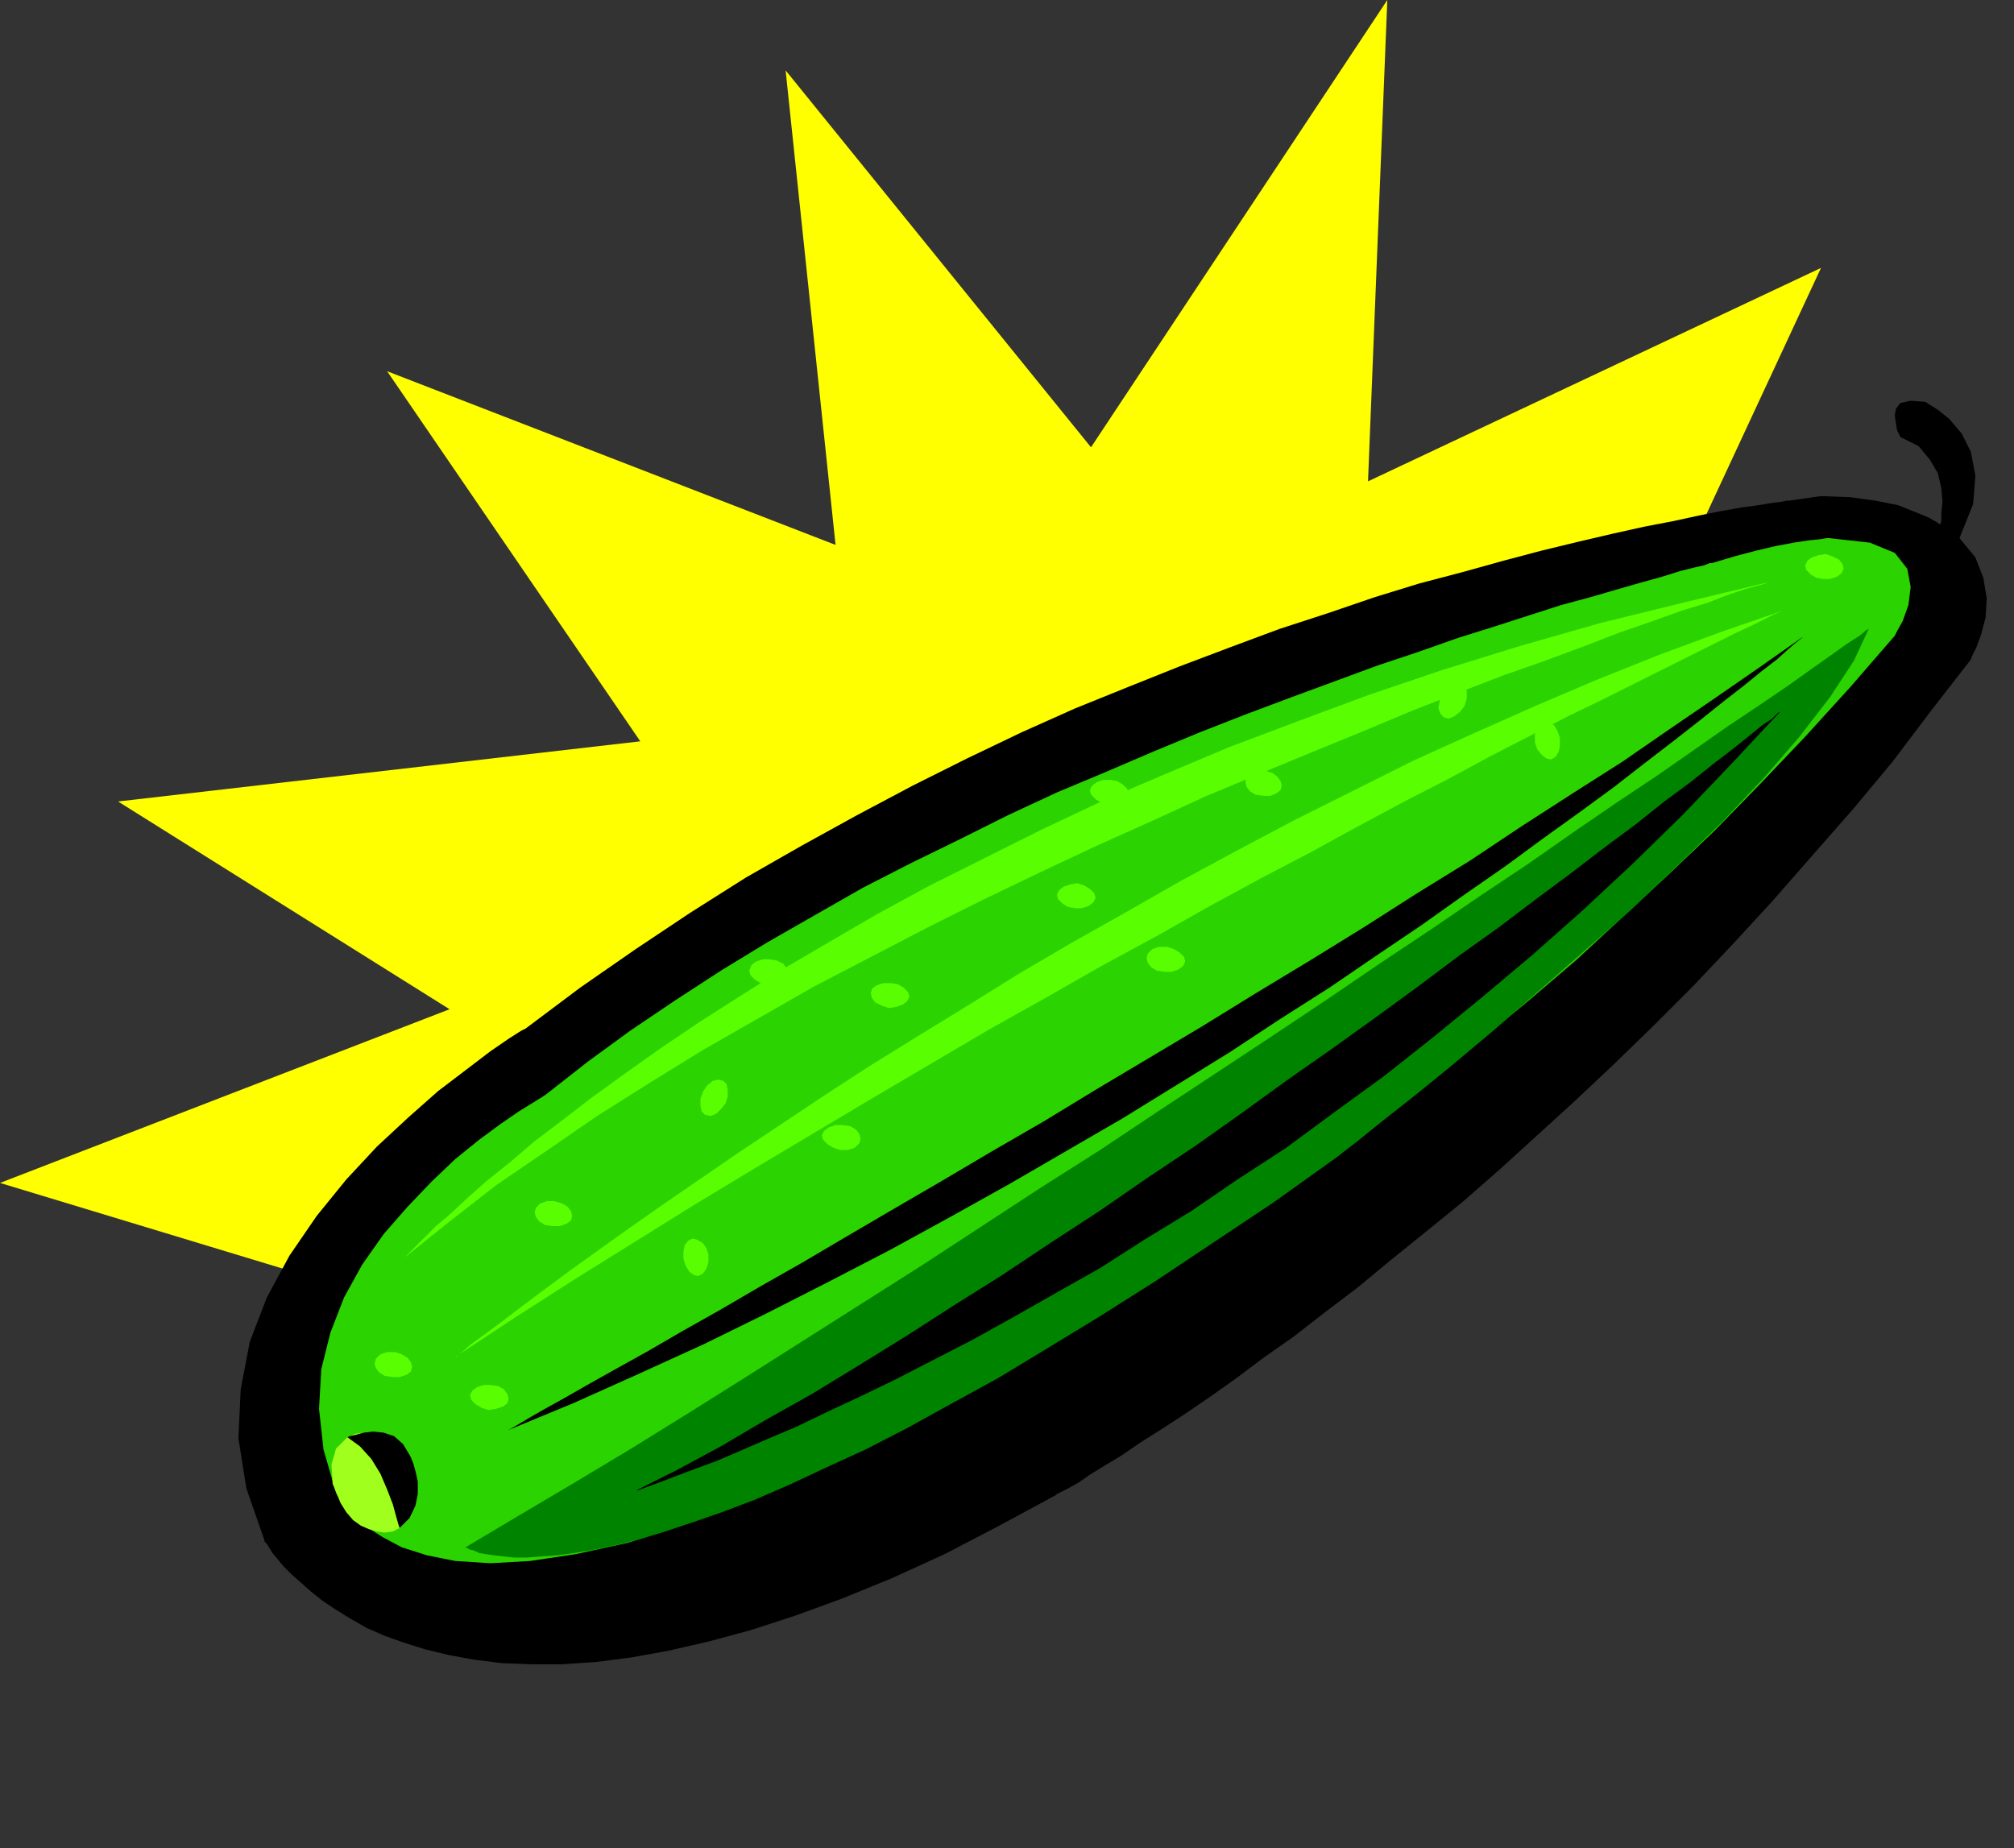 <?xml version="1.0" encoding="UTF-8" standalone="no"?>
<svg
   xmlns:dc="http://purl.org/dc/elements/1.1/"
   xmlns:cc="http://creativecommons.org/ns#"
   xmlns:rdf="http://www.w3.org/1999/02/22-rdf-syntax-ns#"
   xmlns:svg="http://www.w3.org/2000/svg"
   xmlns="http://www.w3.org/2000/svg"
   xmlns:sodipodi="http://sodipodi.sourceforge.net/DTD/sodipodi-0.dtd"
   xmlns:inkscape="http://www.inkscape.org/namespaces/inkscape"
   version="1.0"
   width="45.06mm"
   height="41.351mm"
   id="svg55"
   sodipodi:docname="CLP00231.WMF">
  <rect width="100%" height="100%" fill="#333333" stroke="none"/>
  <sodipodi:namedview
     pagecolor="#ffffff"
     bordercolor="#666666"
     borderopacity="1"
     objecttolerance="10"
     gridtolerance="10"
     guidetolerance="10"
     inkscape:pageopacity="0"
     inkscape:pageshadow="2"
     inkscape:window-width="640"
     inkscape:window-height="480"
     id="namedview57" />
  <defs
     id="defs3">
    <pattern
       id="WMFhbasepattern"
       patternUnits="userSpaceOnUse"
       width="6"
       height="6"
       x="0"
       y="0" />
  </defs>
  <path
     style="fill:#ffff00;fill-rule:evenodd;fill-opacity:1;stroke:none;"
     d="  M 70.656,46.08   L 66.432,5.952   L 92.256,37.824   L 117.312,0   L 115.68,40.704   L 153.984,22.656   L 137.952,57.12   L 150.24,61.632   L 130.656,71.04   L 134.688,84.864   L 120.288,92.832   L 107.328,106.848   L 92.448,108.768   L 81.504,120.672   L 71.424,112.224   L 54.72,126.816   L 50.688,115.392   L 0,100.032   L 38.016,85.344   L 9.984,67.776   L 54.144,62.688   L 32.736,31.392   L 70.656,46.08  z "
     id="path5" />
  <path
     style="fill:#000000;fill-rule:evenodd;fill-opacity:1;stroke:none;"
     d="  M 165.696,45.504   L 166.848,42.624   L 167.04,40.224   L 166.656,38.208   L 165.888,36.672   L 164.832,35.424   L 163.872,34.656   L 163.104,34.176   L 162.816,33.984   L 161.568,33.888   L 160.704,34.08   L 160.32,34.56   L 160.224,35.136   L 160.32,35.808   L 160.416,36.384   L 160.608,36.768   L 160.704,36.96   L 162.24,37.728   L 163.2,38.88   L 163.872,40.032   L 164.16,41.28   L 164.256,42.432   L 164.16,43.392   L 164.16,44.064   L 164.064,44.352   L 163.776,44.16   L 163.104,43.776   L 161.952,43.296   L 160.512,42.72   L 158.592,42.336   L 156.48,42.048   L 153.984,41.952   L 151.296,42.336   L 151.104,42.336   L 150.624,42.432   L 149.856,42.528   L 148.704,42.72   L 147.264,42.912   L 145.632,43.2   L 143.712,43.584   L 141.504,44.064   L 139.008,44.544   L 136.416,45.12   L 133.536,45.792   L 130.368,46.56   L 127.104,47.424   L 123.648,48.384   L 120,49.344   L 116.256,50.496   L 112.32,51.84   L 108.192,53.184   L 104.064,54.72   L 99.744,56.352   L 95.424,58.08   L 90.912,59.904   L 86.4,61.92   L 81.792,64.128   L 77.184,66.432   L 72.48,68.928   L 67.776,71.52   L 63.072,74.208   L 58.368,77.184   L 53.76,80.256   L 49.056,83.52   L 44.448,86.976   L 44.064,87.168   L 43.008,87.84   L 41.472,88.896   L 39.456,90.432   L 37.056,92.256   L 34.56,94.464   L 31.872,96.96   L 29.28,99.744   L 26.784,102.816   L 24.48,106.176   L 22.56,109.728   L 21.12,113.472   L 20.352,117.504   L 20.16,121.632   L 20.832,125.856   L 22.368,130.272   L 22.368,130.368   L 22.56,130.56   L 22.752,130.848   L 23.04,131.328   L 23.52,131.904   L 24,132.48   L 24.672,133.152   L 25.44,133.824   L 26.304,134.592   L 27.264,135.36   L 28.416,136.128   L 29.664,136.896   L 31.008,137.664   L 32.544,138.336   L 34.176,138.912   L 36,139.488   L 38.016,139.968   L 40.128,140.352   L 42.432,140.64   L 44.928,140.736   L 47.52,140.736   L 50.4,140.544   L 53.376,140.16   L 56.544,139.584   L 59.904,138.816   L 63.456,137.856   L 67.296,136.608   L 71.232,135.168   L 75.456,133.44   L 79.872,131.424   L 84.48,129.024   L 89.28,126.432   L 89.376,126.336   L 89.76,126.144   L 90.336,125.856   L 91.2,125.376   L 92.16,124.704   L 93.408,123.936   L 94.848,123.072   L 96.384,122.016   L 98.208,120.864   L 100.128,119.616   L 102.24,118.176   L 104.544,116.544   L 106.848,114.816   L 109.44,112.992   L 112.032,110.976   L 114.816,108.864   L 117.6,106.56   L 120.576,104.16   L 123.648,101.664   L 126.72,98.976   L 129.888,96.096   L 133.152,93.12   L 136.416,90.048   L 139.776,86.784   L 143.136,83.424   L 146.496,79.872   L 149.856,76.224   L 153.216,72.384   L 156.672,68.448   L 160.032,64.416   L 163.296,60.096   L 166.656,55.776   L 166.752,55.488   L 167.136,54.72   L 167.52,53.664   L 167.904,52.224   L 168,50.592   L 167.712,48.864   L 167.04,47.136   L 165.696,45.504  z "
     id="path7" />
  <path
     style="fill:#2bd300;fill-rule:evenodd;fill-opacity:1;stroke:none;"
     d="  M 154.656,45.504   L 154.464,45.504   L 153.888,45.6   L 152.928,45.696   L 151.68,45.888   L 150.144,46.176   L 148.512,46.56   L 146.688,47.04   L 144.768,47.616   L 144.576,47.616   L 144.096,47.808   L 143.232,48   L 142.08,48.288   L 140.544,48.768   L 138.816,49.248   L 136.8,49.824   L 134.496,50.496   L 132,51.168   L 129.312,52.032   L 126.336,52.992   L 123.264,53.952   L 120,55.104   L 116.544,56.256   L 112.896,57.6   L 109.248,58.944   L 105.408,60.384   L 101.472,61.92   L 97.536,63.552   L 93.504,65.28   L 89.376,67.008   L 85.248,68.928   L 81.216,70.944   L 77.088,72.96   L 72.96,75.072   L 68.928,77.376   L 64.896,79.68   L 60.96,82.08   L 57.12,84.576   L 53.28,87.168   L 49.728,89.76   L 46.176,92.544   L 45.888,92.736   L 45.12,93.216   L 43.872,93.984   L 42.336,95.04   L 40.512,96.384   L 38.496,98.016   L 36.48,99.936   L 34.464,102.048   L 32.448,104.352   L 30.624,106.944   L 29.088,109.728   L 27.936,112.704   L 27.168,115.776   L 26.976,119.136   L 27.36,122.592   L 28.416,126.24   L 28.512,126.432   L 28.8,126.816   L 29.28,127.488   L 29.952,128.256   L 31.008,129.12   L 32.352,129.984   L 33.984,130.848   L 36.096,131.52   L 38.496,132   L 41.472,132.192   L 44.832,132   L 48.672,131.424   L 53.088,130.464   L 58.08,128.832   L 63.648,126.72   L 69.792,123.84   L 69.984,123.744   L 70.368,123.552   L 71.04,123.264   L 72,122.784   L 73.248,122.112   L 74.688,121.44   L 76.416,120.48   L 78.336,119.52   L 80.448,118.368   L 82.752,117.024   L 85.248,115.68   L 87.936,114.048   L 90.72,112.416   L 93.696,110.496   L 96.864,108.576   L 100.128,106.464   L 103.488,104.16   L 106.944,101.76   L 110.496,99.264   L 114.144,96.576   L 117.888,93.792   L 121.632,90.816   L 125.472,87.744   L 129.312,84.576   L 133.248,81.216   L 137.088,77.664   L 141.024,74.016   L 144.96,70.272   L 148.8,66.336   L 152.64,62.304   L 156.48,58.08   L 160.224,53.76   L 160.416,53.376   L 160.896,52.512   L 161.376,51.168   L 161.568,49.632   L 161.28,48.096   L 160.224,46.752   L 158.112,45.888   L 154.656,45.504  z "
     id="path9" />
  <path
     style="fill:#008400;fill-rule:evenodd;fill-opacity:1;stroke:none;"
     d="  M 158.016,53.184   L 157.824,53.28   L 157.248,53.76   L 156.192,54.432   L 154.848,55.392   L 153.216,56.544   L 151.2,57.984   L 148.8,59.616   L 146.208,61.344   L 143.328,63.36   L 140.16,65.568   L 136.704,67.872   L 133.056,70.368   L 129.216,73.056   L 125.184,75.744   L 120.96,78.624   L 116.64,81.504   L 112.128,84.576   L 107.52,87.648   L 102.72,90.816   L 97.92,93.984   L 93.024,97.248   L 88.032,100.416   L 83.04,103.68   L 78.048,106.944   L 73.056,110.112   L 68.064,113.28   L 63.072,116.448   L 58.176,119.52   L 53.376,122.496   L 48.576,125.376   L 43.872,128.16   L 39.36,130.848   L 39.36,130.848   L 39.552,130.944   L 39.744,131.04   L 40.128,131.136   L 40.512,131.328   L 41.088,131.424   L 41.76,131.52   L 42.624,131.616   L 43.488,131.712   L 44.544,131.712   L 45.792,131.616   L 47.136,131.52   L 48.576,131.328   L 50.304,131.04   L 52.128,130.656   L 54.048,130.176   L 56.256,129.504   L 58.56,128.736   L 61.056,127.872   L 63.84,126.816   L 66.72,125.568   L 69.792,124.128   L 73.152,122.592   L 76.704,120.768   L 80.352,118.752   L 84.384,116.544   L 88.512,114.048   L 92.928,111.36   L 97.632,108.384   L 102.528,105.12   L 107.712,101.664   L 113.088,97.824   L 113.568,97.44   L 114.816,96.48   L 116.832,94.848   L 119.52,92.736   L 122.592,90.24   L 126.144,87.264   L 129.888,84   L 133.824,80.544   L 137.856,76.992   L 141.792,73.248   L 145.632,69.504   L 149.088,65.856   L 152.16,62.304   L 154.752,58.944   L 156.768,55.872   L 158.016,53.184  z "
     id="path11" />
  <path
     style="fill:#59ff00;fill-rule:evenodd;fill-opacity:1;stroke:none;"
     d="  M 34.176,106.368   L 34.272,106.272   L 34.656,105.888   L 35.136,105.408   L 35.904,104.64   L 36.864,103.68   L 38.112,102.624   L 39.552,101.28   L 41.184,99.84   L 43.104,98.304   L 45.12,96.576   L 47.52,94.752   L 50.016,92.832   L 52.8,90.816   L 55.776,88.704   L 59.04,86.496   L 62.496,84.288   L 66.144,81.984   L 70.08,79.68   L 74.208,77.28   L 78.624,74.88   L 83.232,72.576   L 88.032,70.176   L 93.12,67.776   L 98.496,65.472   L 103.968,63.168   L 109.824,60.96   L 115.776,58.752   L 122.016,56.64   L 128.544,54.624   L 135.264,52.704   L 142.272,50.976   L 149.472,49.248   L 149.28,49.344   L 148.608,49.536   L 147.552,49.824   L 146.112,50.304   L 144.384,50.976   L 142.176,51.648   L 139.776,52.512   L 136.992,53.472   L 134.016,54.624   L 130.656,55.872   L 127.104,57.12   L 123.36,58.56   L 119.424,60.096   L 115.296,61.824   L 111.072,63.552   L 106.656,65.376   L 102.048,67.296   L 97.44,69.408   L 92.736,71.52   L 88.032,73.728   L 83.232,76.032   L 78.432,78.432   L 73.632,80.928   L 68.832,83.424   L 64.128,86.112   L 59.424,88.8   L 54.912,91.584   L 50.496,94.368   L 46.176,97.344   L 41.952,100.224   L 38.016,103.296   L 34.176,106.368  z "
     id="path13" />
  <path
     style="fill:#59ff00;fill-rule:evenodd;fill-opacity:1;stroke:none;"
     d="  M 38.4,114.816   L 38.592,114.72   L 39.072,114.336   L 39.84,113.664   L 40.896,112.896   L 42.336,111.84   L 43.968,110.592   L 45.888,109.152   L 48.096,107.52   L 50.496,105.792   L 53.184,103.872   L 56.064,101.856   L 59.136,99.744   L 62.496,97.44   L 65.952,95.136   L 69.696,92.64   L 73.536,90.144   L 77.568,87.648   L 81.792,85.056   L 86.112,82.368   L 90.528,79.776   L 95.136,77.184   L 99.84,74.496   L 104.64,71.904   L 109.536,69.312   L 114.528,66.816   L 119.52,64.32   L 124.608,62.016   L 129.792,59.712   L 134.976,57.504   L 140.256,55.392   L 145.44,53.472   L 150.72,51.648   L 150.528,51.744   L 150.048,51.936   L 149.28,52.32   L 148.128,52.896   L 146.688,53.568   L 144.96,54.432   L 143.04,55.392   L 140.736,56.544   L 138.24,57.792   L 135.552,59.136   L 132.576,60.576   L 129.408,62.208   L 126.048,63.936   L 122.496,65.856   L 118.752,67.776   L 114.816,69.888   L 110.784,72.096   L 106.56,74.304   L 102.144,76.704   L 97.728,79.2   L 93.12,81.696   L 88.416,84.384   L 83.616,87.072   L 78.72,89.952   L 73.824,92.832   L 68.832,95.808   L 63.84,98.784   L 58.752,101.856   L 53.664,105.024   L 48.576,108.192   L 43.488,111.456   L 38.4,114.816  z "
     id="path15" />
  <path
     style="fill:#000000;fill-rule:evenodd;fill-opacity:1;stroke:none;"
     d="  M 53.568,126.144   L 53.76,126.048   L 54.144,125.952   L 54.912,125.664   L 55.968,125.28   L 57.216,124.8   L 58.752,124.224   L 60.576,123.552   L 62.592,122.688   L 64.8,121.728   L 67.296,120.672   L 69.888,119.424   L 72.768,118.08   L 75.744,116.64   L 78.912,115.008   L 82.272,113.28   L 85.728,111.36   L 89.28,109.344   L 93.024,107.232   L 96.768,104.832   L 100.704,102.432   L 104.64,99.744   L 108.768,97.056   L 112.8,94.08   L 117.024,91.008   L 121.152,87.744   L 125.376,84.288   L 129.6,80.736   L 133.824,76.992   L 138.048,73.056   L 142.272,68.928   L 146.4,64.608   L 150.528,60.192   L 150.336,60.288   L 149.856,60.768   L 148.992,61.344   L 147.936,62.208   L 146.496,63.36   L 144.864,64.608   L 142.944,66.144   L 140.736,67.776   L 138.336,69.696   L 135.744,71.616   L 132.864,73.824   L 129.888,76.032   L 126.72,78.432   L 123.36,80.832   L 119.904,83.424   L 116.352,86.016   L 112.608,88.704   L 108.768,91.392   L 104.928,94.176   L 100.992,96.96   L 96.96,99.648   L 92.928,102.432   L 88.8,105.12   L 84.768,107.808   L 80.64,110.4   L 76.608,112.992   L 72.576,115.488   L 68.64,117.888   L 64.704,120.096   L 60.96,122.304   L 57.216,124.32   L 53.568,126.144  z "
     id="path17" />
  <path
     style="fill:#a0ff1c;fill-rule:evenodd;fill-opacity:1;stroke:none;"
     d="  M 33.792,129.216   L 34.752,128.256   L 35.136,126.816   L 35.04,125.28   L 34.464,123.648   L 33.984,122.88   L 33.408,122.304   L 32.736,121.824   L 32.064,121.44   L 31.392,121.248   L 30.72,121.152   L 30.048,121.248   L 29.376,121.536   L 28.416,122.496   L 28.032,123.84   L 28.128,125.472   L 28.8,127.104   L 29.28,127.872   L 29.856,128.544   L 30.528,129.024   L 31.2,129.312   L 31.872,129.504   L 32.544,129.6   L 33.216,129.504   L 33.792,129.216  z "
     id="path19" />
  <path
     style="fill:#000000;fill-rule:evenodd;fill-opacity:1;stroke:none;"
     d="  M 29.376,121.536   L 29.568,121.44   L 30.048,121.344   L 30.72,121.152   L 31.584,121.056   L 32.448,121.152   L 33.312,121.44   L 34.08,122.112   L 34.656,123.072   L 34.752,123.264   L 34.944,123.744   L 35.136,124.416   L 35.328,125.28   L 35.328,126.336   L 35.136,127.296   L 34.656,128.352   L 33.792,129.216   L 33.696,128.928   L 33.504,128.256   L 33.216,127.2   L 32.736,125.952   L 32.16,124.608   L 31.392,123.36   L 30.432,122.304   L 29.376,121.536  z "
     id="path21" />
  <path
     style="fill:#000000;fill-rule:evenodd;fill-opacity:1;stroke:none;"
     d="  M 42.912,120.96   L 43.104,120.864   L 43.776,120.48   L 44.736,119.904   L 46.08,119.136   L 47.808,118.176   L 49.824,117.024   L 52.224,115.68   L 54.816,114.24   L 57.792,112.512   L 60.864,110.784   L 64.32,108.768   L 67.872,106.752   L 71.616,104.544   L 75.552,102.24   L 79.68,99.84   L 83.904,97.344   L 88.224,94.848   L 92.64,92.16   L 97.152,89.472   L 101.664,86.784   L 106.176,84   L 110.784,81.216   L 115.296,78.432   L 119.808,75.552   L 124.32,72.768   L 128.64,69.888   L 132.96,67.104   L 137.184,64.416   L 141.216,61.632   L 145.152,58.944   L 148.896,56.352   L 152.448,53.856   L 152.352,53.952   L 151.872,54.336   L 151.2,54.912   L 150.24,55.776   L 148.992,56.736   L 147.456,57.984   L 145.728,59.328   L 143.808,60.864   L 141.6,62.592   L 139.104,64.512   L 136.512,66.528   L 133.632,68.64   L 130.56,70.848   L 127.296,73.248   L 123.84,75.648   L 120.192,78.24   L 116.352,80.832   L 112.416,83.52   L 108.192,86.208   L 103.968,88.992   L 99.456,91.776   L 94.944,94.56   L 90.144,97.344   L 85.344,100.128   L 80.352,102.912   L 75.264,105.696   L 70.08,108.384   L 64.8,111.072   L 59.52,113.664   L 54.048,116.16   L 48.48,118.656   L 42.912,120.96  z "
     id="path23" />
  <path
     style="fill:#59ff00;fill-rule:evenodd;fill-opacity:1;stroke:none;"
     d="  M 46.656,103.68   L 47.328,103.68   L 47.904,103.488   L 48.288,103.2   L 48.384,102.816   L 48.288,102.432   L 48,102.048   L 47.52,101.76   L 46.848,101.568   L 46.272,101.568   L 45.696,101.76   L 45.312,102.144   L 45.216,102.528   L 45.312,102.912   L 45.6,103.296   L 46.08,103.584   L 46.656,103.68  z "
     id="path25" />
  <path
     style="fill:#59ff00;fill-rule:evenodd;fill-opacity:1;stroke:none;"
     d="  M 90.912,76.8   L 91.488,76.8   L 92.064,76.608   L 92.448,76.32   L 92.64,75.936   L 92.544,75.552   L 92.16,75.168   L 91.68,74.88   L 91.104,74.688   L 90.528,74.784   L 89.952,74.976   L 89.568,75.264   L 89.376,75.648   L 89.472,76.032   L 89.856,76.416   L 90.336,76.704   L 90.912,76.8  z "
     id="path27" />
  <path
     style="fill:#59ff00;fill-rule:evenodd;fill-opacity:1;stroke:none;"
     d="  M 41.28,119.232   L 41.952,119.136   L 42.528,118.944   L 42.912,118.656   L 43.008,118.272   L 42.912,117.888   L 42.624,117.504   L 42.144,117.216   L 41.472,117.12   L 40.896,117.12   L 40.32,117.312   L 39.936,117.6   L 39.744,117.984   L 39.84,118.368   L 40.224,118.752   L 40.704,119.04   L 41.28,119.232  z "
     id="path29" />
  <path
     style="fill:#59ff00;fill-rule:evenodd;fill-opacity:1;stroke:none;"
     d="  M 154.176,48.96   L 154.752,48.96   L 155.328,48.768   L 155.712,48.48   L 155.904,48.096   L 155.808,47.712   L 155.52,47.328   L 154.944,47.04   L 154.368,46.848   L 153.792,46.944   L 153.216,47.136   L 152.832,47.424   L 152.64,47.808   L 152.736,48.192   L 153.12,48.576   L 153.6,48.864   L 154.176,48.96  z "
     id="path31" />
  <path
     style="fill:#59ff00;fill-rule:evenodd;fill-opacity:1;stroke:none;"
     d="  M 75.168,85.248   L 75.744,85.152   L 76.32,84.96   L 76.704,84.672   L 76.896,84.288   L 76.8,83.904   L 76.416,83.52   L 75.936,83.232   L 75.36,83.136   L 74.688,83.136   L 74.112,83.328   L 73.728,83.616   L 73.632,84   L 73.728,84.384   L 74.016,84.768   L 74.592,85.056   L 75.168,85.248  z "
     id="path33" />
  <path
     style="fill:#59ff00;fill-rule:evenodd;fill-opacity:1;stroke:none;"
     d="  M 59.904,106.08   L 59.712,105.504   L 59.424,105.12   L 58.944,104.832   L 58.56,104.736   L 58.176,104.928   L 57.888,105.312   L 57.792,105.888   L 57.792,106.464   L 57.984,107.04   L 58.272,107.52   L 58.656,107.808   L 59.04,107.904   L 59.424,107.712   L 59.712,107.328   L 59.904,106.752   L 59.904,106.08  z "
     id="path35" />
  <path
     style="fill:#59ff00;fill-rule:evenodd;fill-opacity:1;stroke:none;"
     d="  M 61.344,93.312   L 61.536,92.736   L 61.536,92.16   L 61.44,91.68   L 61.152,91.392   L 60.768,91.296   L 60.288,91.392   L 59.808,91.776   L 59.424,92.352   L 59.232,92.928   L 59.232,93.504   L 59.328,93.984   L 59.616,94.272   L 60.096,94.368   L 60.576,94.176   L 60.96,93.792   L 61.344,93.312  z "
     id="path37" />
  <path
     style="fill:#59ff00;fill-rule:evenodd;fill-opacity:1;stroke:none;"
     d="  M 33.216,116.448   L 33.792,116.448   L 34.368,116.256   L 34.752,115.968   L 34.848,115.584   L 34.752,115.2   L 34.464,114.816   L 33.984,114.528   L 33.408,114.336   L 32.736,114.336   L 32.16,114.528   L 31.776,114.912   L 31.68,115.296   L 31.776,115.68   L 32.064,116.064   L 32.544,116.352   L 33.216,116.448  z "
     id="path39" />
  <path
     style="fill:#59ff00;fill-rule:evenodd;fill-opacity:1;stroke:none;"
     d="  M 106.848,67.296   L 107.424,67.296   L 107.904,67.104   L 108.288,66.816   L 108.384,66.432   L 108.288,66.048   L 108,65.664   L 107.616,65.376   L 107.04,65.184   L 106.368,65.28   L 105.792,65.472   L 105.408,65.76   L 105.312,66.144   L 105.408,66.528   L 105.696,66.912   L 106.176,67.2   L 106.848,67.296  z "
     id="path41" />
  <path
     style="fill:#59ff00;fill-rule:evenodd;fill-opacity:1;stroke:none;"
     d="  M 71.04,97.248   L 71.712,97.248   L 72.288,97.056   L 72.672,96.672   L 72.768,96.288   L 72.672,95.904   L 72.384,95.52   L 71.904,95.232   L 71.232,95.136   L 70.656,95.136   L 70.08,95.328   L 69.696,95.616   L 69.504,96   L 69.6,96.384   L 69.984,96.768   L 70.464,97.056   L 71.04,97.248  z "
     id="path43" />
  <path
     style="fill:#59ff00;fill-rule:evenodd;fill-opacity:1;stroke:none;"
     d="  M 93.696,68.064   L 94.272,68.064   L 94.848,67.872   L 95.232,67.488   L 95.424,67.104   L 95.328,66.72   L 94.944,66.336   L 94.464,66.048   L 93.888,65.952   L 93.312,65.952   L 92.736,66.144   L 92.352,66.432   L 92.16,66.816   L 92.256,67.2   L 92.64,67.584   L 93.12,67.872   L 93.696,68.064  z "
     id="path45" />
  <path
     style="fill:#59ff00;fill-rule:evenodd;fill-opacity:1;stroke:none;"
     d="  M 64.896,83.232   L 65.472,83.232   L 66.048,83.04   L 66.432,82.752   L 66.624,82.368   L 66.528,81.888   L 66.24,81.504   L 65.664,81.216   L 65.088,81.12   L 64.512,81.12   L 63.936,81.312   L 63.552,81.6   L 63.36,82.08   L 63.456,82.464   L 63.84,82.848   L 64.32,83.136   L 64.896,83.232  z "
     id="path47" />
  <path
     style="fill:#59ff00;fill-rule:evenodd;fill-opacity:1;stroke:none;"
     d="  M 123.84,59.712   L 124.032,59.04   L 124.032,58.464   L 123.936,58.08   L 123.552,57.792   L 123.168,57.696   L 122.688,57.792   L 122.304,58.176   L 121.92,58.752   L 121.728,59.328   L 121.632,59.904   L 121.824,60.384   L 122.112,60.672   L 122.496,60.768   L 122.976,60.576   L 123.456,60.192   L 123.84,59.712  z "
     id="path49" />
  <path
     style="fill:#59ff00;fill-rule:evenodd;fill-opacity:1;stroke:none;"
     d="  M 98.496,82.176   L 99.072,82.176   L 99.648,81.984   L 100.032,81.696   L 100.224,81.312   L 100.128,80.928   L 99.744,80.544   L 99.264,80.256   L 98.688,80.064   L 98.016,80.064   L 97.44,80.256   L 97.056,80.64   L 96.96,81.024   L 97.056,81.408   L 97.344,81.792   L 97.824,82.08   L 98.496,82.176  z "
     id="path51" />
  <path
     style="fill:#59ff00;fill-rule:evenodd;fill-opacity:1;stroke:none;"
     d="  M 131.904,62.4   L 131.712,61.824   L 131.424,61.344   L 131.04,61.056   L 130.56,60.96   L 130.176,61.152   L 129.888,61.536   L 129.792,62.112   L 129.792,62.784   L 129.984,63.36   L 130.368,63.84   L 130.752,64.128   L 131.136,64.224   L 131.52,64.032   L 131.808,63.552   L 131.904,63.072   L 131.904,62.4  z "
     id="path53" />
</svg>
